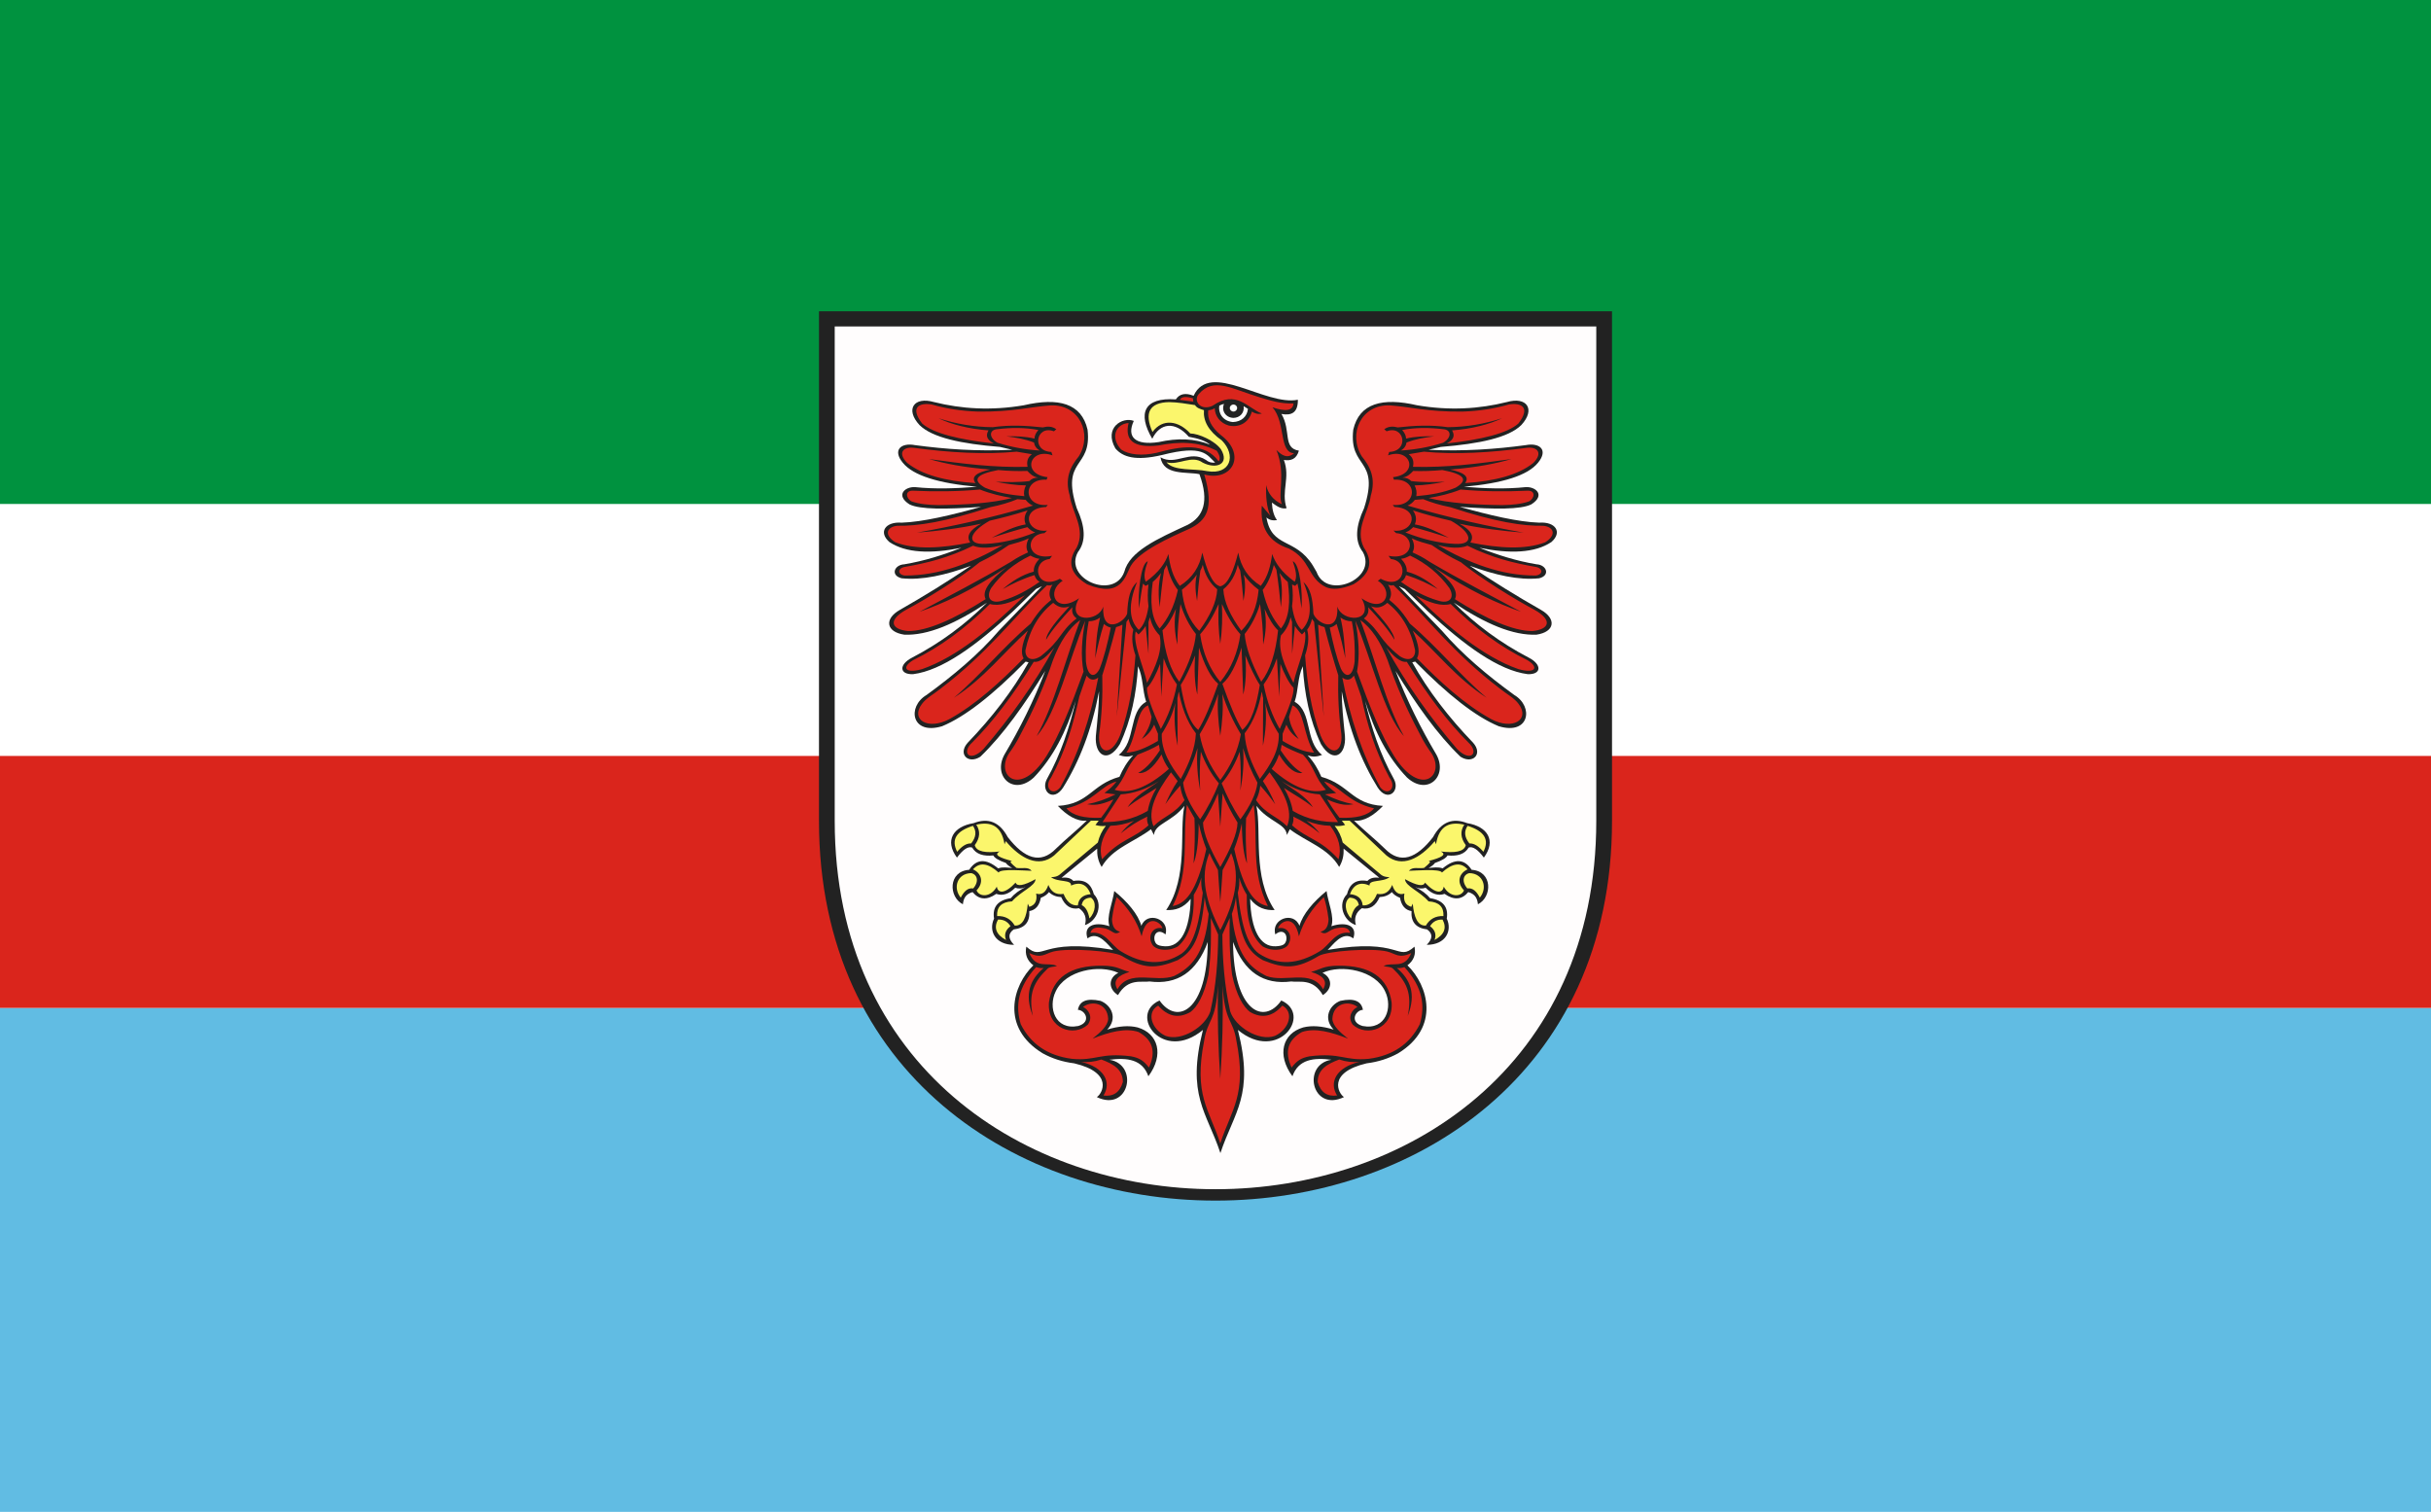 <?xml version="1.0" encoding="UTF-8" standalone="no"?>
<!-- Created with Inkscape (http://www.inkscape.org/) -->
<svg
   xmlns:svg="http://www.w3.org/2000/svg"
   xmlns="http://www.w3.org/2000/svg"
   version="1.0"
   width="1640"
   height="1020"
   id="svg2">
  <defs
     id="defs4">
    <marker
       markerUnits="strokeWidth"
       refX="0"
       refY="5"
       markerWidth="4"
       markerHeight="3"
       orient="auto"
       viewBox="0 0 10 10"
       id="ArrowEnd">
      <path
         d="M 0,0 L 10,5 L 0,10 L 0,0 z"
         id="path7" />
    </marker>
    <marker
       markerUnits="strokeWidth"
       refX="10"
       refY="5"
       markerWidth="4"
       markerHeight="3"
       orient="auto"
       viewBox="0 0 10 10"
       id="ArrowStart">
      <path
         d="M 10,0 L 0,5 L 10,10 L 10,0 z"
         id="path10" />
    </marker>
  </defs>
  <g
     transform="translate(326.836,500.476)"
     id="g2434">
    <rect
       width="1640"
       height="1020"
       x="-326.836"
       y="-500.476"
       id="rect2432"
       style="fill:#ffffff;fill-opacity:1" />
    <rect
       width="1640"
       height="340"
       x="-326.836"
       y="-500.476"
       id="rect2398"
       style="fill:#00923f;fill-opacity:1" />
    <rect
       width="1640"
       height="340"
       x="-326.836"
       y="179.524"
       id="rect2428"
       style="fill:#61bce3;fill-opacity:1" />
    <rect
       width="1640"
       height="170"
       x="-326.836"
       y="9.524"
       id="rect2430"
       style="fill:#da251c;fill-opacity:1" />
  </g>
  <g
     transform="translate(329.693,485.811)"
     id="g2444">
    <path
       d="M 757.807,-275.811 L 757.807,68.029 C 757.807,409.576 222.807,409.576 222.807,68.029 L 222.807,-275.811 L 757.807,-275.811"
       id="path14"
       style="fill:#222222;fill-rule:evenodd;stroke:none" />
    <path
       d="M 493.528,-90.245 C 488.128,-91.448 484.531,-101.046 481.4,-112.989 C 479.645,-103.514 474.795,-95.906 466.21,-90.555 C 461.371,-96.741 459.532,-104.223 458.534,-112.062 C 456.46,-106.007 452.251,-99.816 443.346,-93.34 C 441.491,-96.457 442.638,-101.511 444.625,-107.113 C 439.828,-105.816 437.857,-85.263 438.711,-75.389 C 439.546,-80.459 440.134,-86.599 441.428,-92.1 C 441.958,-91.587 442.491,-91.073 443.024,-90.555 C 443.717,-90.864 444.408,-91.173 445.1,-91.482 C 444.505,-86.585 444.424,-81.684 445.1,-76.782 C 443.983,-68.995 441.799,-63.684 438.545,-60.846 C 431.978,-67.431 431.205,-77.941 437.428,-93.187 C 432.686,-88.805 431.194,-82.41 430.715,-71.833 C 428.748,-65.595 413.501,-57.186 414.567,-76.63 C 411.692,-65.953 388.826,-65.335 398.26,-82.197 C 382.058,-71.007 375.983,-87.147 387.23,-93.959 C 386.592,-94.42 385.951,-94.886 385.313,-95.351 C 369.204,-86.681 365.393,-107.324 378.441,-108.658 C 378.97,-109.381 379.504,-110.103 380.037,-110.821 C 362.344,-107.318 361.276,-125.112 374.92,-126.139 C 375.503,-126.706 376.091,-127.271 376.679,-127.837 C 362.185,-126.192 358.772,-143.107 376.041,-143.773 C 376.412,-144.235 376.787,-144.701 377.158,-145.166 C 360.372,-143.568 359.785,-163.165 376.362,-162.185 C 376.574,-162.752 376.787,-163.318 376.999,-163.888 C 359.244,-165.839 364.925,-184.125 380.359,-178.588 C 380.091,-179.358 379.828,-180.133 379.558,-180.907 C 365.757,-181.425 369.378,-199.372 381.316,-194.832 C 381.846,-195.294 382.38,-195.759 382.913,-196.222 C 380.118,-198.258 377.026,-198.31 373.8,-197.458 C 362.73,-198.683 351.564,-199.275 340.058,-197.611 C 327.416,-197.707 315.233,-199.834 303.441,-203.644 C 312.102,-199.416 324.254,-196.374 337.183,-195.443 C 335.896,-193.231 334.663,-189.831 340.7,-186.624 C 317.332,-189.208 300.002,-193.372 292.411,-200.083 C 283.83,-211.256 290.706,-214.243 298.804,-212.924 C 308.609,-210.091 319.056,-208.493 330.145,-208.131 C 353.918,-207.874 364.899,-211.326 379.075,-212.306 C 398.558,-213.107 407.463,-193.096 398.102,-177.954 C 392.262,-170.93 388.479,-162.912 392.027,-151.338 C 393.568,-139.684 402.952,-128.955 396.66,-116.367 C 390.055,-106.673 392.401,-98.42 403.694,-91.608 C 426.907,-82.019 429.37,-97.169 433.119,-103.987 C 439.013,-114.073 459.621,-123.231 472.873,-129.137 C 483.726,-134.47 489.752,-142.023 482.733,-165.709 C 501.424,-160.607 511.694,-179.027 493.825,-192.344 C 487.46,-197.644 484.654,-203.208 485.404,-209.04 C 486.772,-209.081 488.415,-209.546 489.783,-210.429 C 489.987,-204.973 493.478,-200.407 499.163,-198.75 C 505.236,-197.275 512.598,-199.811 514.843,-208.131 C 517.031,-206.678 519.358,-206.191 521.549,-206.85 C 512.103,-210.358 504.296,-223.214 488.276,-212.016 C 480.044,-208.351 475.119,-215.509 479.034,-219.967 C 489.211,-231.657 501.189,-223.427 520.254,-217.714 C 526.875,-215.729 534.358,-213.252 542.915,-213.61 C 542.571,-208.776 537.847,-207.911 528.741,-211.025 C 537.914,-200.493 532.916,-180.616 543.325,-180.018 C 538.664,-176.092 534.968,-178.684 531.413,-182.204 C 537.983,-166.036 532.027,-152.257 535.107,-145.632 C 529.356,-148.347 525.797,-152.651 524.429,-158.551 C 524.274,-151.017 524.715,-143.826 527.3,-137.881 C 525.383,-140.131 523.466,-142.384 521.549,-144.641 C 520.266,-129.852 526.125,-120.222 539.769,-115.748 C 554.85,-108.222 552.187,-95.739 564.906,-89.664 C 569.119,-87.906 574.847,-88.093 583.369,-91.612 C 594.666,-98.42 597.012,-106.673 590.404,-116.371 C 584.115,-128.955 593.492,-139.684 595.037,-151.341 C 598.585,-162.912 594.806,-170.93 588.962,-177.957 C 579.605,-193.096 588.506,-213.111 607.989,-212.31 C 622.166,-211.33 633.146,-207.878 656.919,-208.135 C 668.004,-208.497 678.451,-210.093 688.26,-212.928 C 696.361,-214.243 703.237,-211.259 694.657,-200.087 C 687.066,-193.376 669.735,-189.212 646.368,-186.628 C 652.405,-189.831 651.173,-193.235 649.885,-195.446 C 662.805,-196.374 674.962,-199.42 683.626,-203.648 C 671.834,-199.842 659.652,-197.715 647.01,-197.614 C 635.508,-199.279 624.341,-198.687 613.269,-197.461 C 610.045,-198.31 606.953,-198.262 604.155,-196.225 C 604.684,-195.763 605.218,-195.298 605.751,-194.836 C 617.69,-199.372 621.312,-181.429 607.506,-180.911 C 607.243,-180.14 606.977,-179.366 606.71,-178.59 C 622.143,-184.125 627.824,-165.846 610.069,-163.891 C 610.278,-163.326 610.493,-162.759 610.706,-162.189 C 627.279,-163.169 626.691,-143.572 609.906,-145.17 C 610.278,-144.708 610.652,-144.243 611.023,-143.777 C 628.288,-143.111 624.875,-126.192 610.385,-127.841 C 610.969,-127.275 611.557,-126.709 612.144,-126.143 C 625.787,-125.115 624.72,-107.318 607.026,-110.825 C 607.557,-110.106 608.09,-109.384 608.623,-108.662 C 621.667,-107.332 617.861,-86.685 601.751,-95.355 C 601.113,-94.893 600.471,-94.428 599.834,-93.962 C 611.077,-87.154 605.002,-71.01 588.803,-82.201 C 598.234,-65.338 575.372,-65.956 572.493,-76.633 C 573.556,-57.19 558.317,-65.599 556.346,-71.837 C 555.866,-82.41 554.375,-88.805 549.632,-93.191 C 555.851,-77.944 555.077,-67.435 548.515,-60.85 C 545.265,-63.688 543.081,-68.999 541.96,-76.786 C 542.636,-81.687 542.555,-86.585 541.96,-91.485 C 542.648,-91.18 543.344,-90.871 544.035,-90.559 C 544.565,-91.073 545.099,-91.587 545.632,-92.104 C 546.922,-86.603 547.51,-80.466 548.349,-75.393 C 549.199,-85.263 547.232,-105.816 542.435,-107.116 C 544.422,-101.519 545.57,-96.465 543.715,-93.344 C 534.81,-99.816 530.601,-106.007 528.526,-112.065 C 527.528,-104.226 525.692,-96.748 520.85,-90.559 C 512.269,-95.906 507.419,-103.514 505.66,-112.993 C 502.533,-101.049 498.935,-91.452 493.532,-90.249 L 493.528,-90.245 z M 475.386,-214.842 C 475.166,-215.569 475.05,-216.294 475.174,-217.028 C 470.45,-218.552 467.188,-218.22 466.296,-216.038 L 475.389,-214.846 L 475.386,-214.842 z M 431.669,-200.426 C 422.985,-199.811 419.093,-190.579 426.714,-182.479 C 432.04,-178.922 440.783,-178.152 450.538,-180.315 C 467.231,-184.826 483.012,-187.473 492.434,-174.591 C 493.71,-176.136 493.284,-178.509 491.155,-181.708 C 478.536,-188.147 465.29,-187.917 451.817,-185.264 C 434.452,-183.306 428.991,-189.183 431.669,-200.426 z M 370.823,-195.704 C 361.845,-197.461 352.063,-197.372 343.081,-196.244 C 337.38,-195.882 337.434,-190.367 343.239,-187.116 C 352.778,-184.088 362.32,-182.412 371.863,-181.857 C 369.467,-182.989 368.133,-185.261 367.867,-187.272 C 361.633,-189.7 355.398,-190.676 349.16,-191.447 C 355.394,-191.551 361.953,-191.451 368.188,-189.902 C 368.21,-191.834 369.096,-193.77 370.823,-195.704 z M 616.237,-195.704 C 625.215,-197.461 634.997,-197.372 643.98,-196.244 C 649.681,-195.882 649.63,-190.367 643.821,-187.116 C 634.282,-184.088 624.74,-182.412 615.197,-181.857 C 617.593,-182.989 618.927,-185.261 619.193,-187.272 C 625.428,-189.7 631.662,-190.676 637.9,-191.447 C 631.666,-191.551 625.107,-191.451 618.873,-189.902 C 618.85,-191.834 617.968,-193.77 616.237,-195.704 z M 366.425,-179.381 C 363.31,-177.012 362.831,-174.073 363.549,-170.871 C 341.102,-170.234 319.048,-173.034 297.029,-176.129 C 307.662,-173.038 320.563,-170.457 338.442,-169.013 C 329.29,-167.132 325.159,-164.246 328.371,-159.884 C 307.859,-161.225 292.175,-165.557 282.315,-173.5 C 275.625,-180.233 279.676,-184.46 286.47,-183.712 C 311.257,-180.401 334.817,-179.023 356.191,-181.083 C 359.599,-180.516 363.012,-179.95 366.421,-179.381 L 366.425,-179.381 z M 620.631,-179.381 C 623.747,-177.012 624.226,-174.073 623.507,-170.871 C 645.954,-170.234 668.008,-173.034 690.027,-176.129 C 679.394,-173.038 666.493,-170.457 648.614,-169.013 C 657.766,-167.132 661.897,-164.246 658.685,-159.884 C 679.197,-161.225 694.881,-165.557 704.736,-173.5 C 711.427,-180.233 707.376,-184.46 700.582,-183.712 C 675.796,-180.401 652.231,-179.023 630.862,-181.083 C 627.453,-180.516 624.04,-179.95 620.631,-179.381 z M 370.584,-163.597 C 367.283,-164.164 365.366,-165.966 363.391,-168.081 C 356.836,-167.85 350.281,-168.103 343.722,-168.699 C 328.799,-165.966 325.816,-161.996 334.771,-156.785 C 342.659,-153.489 351.722,-151.889 361.315,-151.061 C 360.836,-153.486 361.211,-155.91 362.432,-158.331 C 355.611,-158.379 348.789,-159.516 341.968,-160.804 C 349.589,-160.551 357.211,-160.276 364.832,-161.266 C 366.27,-162.968 368.299,-163.537 370.588,-163.586 L 370.584,-163.597 z M 616.472,-163.597 C 619.777,-164.164 621.695,-165.966 623.665,-168.081 C 630.22,-167.85 636.775,-168.103 643.334,-168.699 C 658.257,-165.966 661.24,-161.996 652.286,-156.785 C 644.397,-153.489 635.334,-151.889 625.744,-151.061 C 626.22,-153.486 625.849,-155.91 624.627,-158.331 C 631.449,-158.379 638.268,-159.516 645.093,-160.804 C 637.471,-160.551 629.849,-160.276 622.228,-161.266 C 620.79,-162.968 618.761,-163.537 616.472,-163.586 L 616.472,-163.597 z M 352.99,-149.826 C 339.003,-146.265 321.68,-145.286 303.422,-145.028 C 296.654,-145.129 290.416,-145.751 285.353,-147.501 C 281.465,-149.512 280.669,-154.722 285.832,-154.775 C 301.644,-154.034 316.875,-154.227 331.404,-155.546 C 338.601,-152.682 345.798,-151.032 352.99,-149.822 L 352.99,-149.826 z M 634.066,-149.826 C 648.053,-146.265 665.376,-145.286 683.638,-145.028 C 690.406,-145.129 696.644,-145.751 701.707,-147.501 C 705.595,-149.512 706.391,-154.722 701.227,-154.775 C 685.416,-154.034 670.184,-154.227 655.656,-155.546 C 648.459,-152.682 641.263,-151.032 634.069,-149.822 L 634.066,-149.826 z M 362.266,-148.585 C 363.704,-146.678 365.358,-145.393 367.221,-144.719 C 337.353,-135.971 312.335,-130.668 288.866,-126.46 C 303.124,-127.566 317.514,-129.324 332.201,-132.493 C 324.42,-128.266 321.97,-124.035 324.846,-119.804 C 305.154,-115.816 287.614,-114.873 274.319,-119.957 C 266.272,-125.063 268.672,-130.478 275.757,-131.096 C 289.265,-130.843 307.712,-133.569 338.28,-143.629 C 345.315,-144.995 351.34,-146.853 356.67,-149.043 C 358.533,-148.89 360.4,-148.734 362.266,-148.581 L 362.266,-148.585 z M 624.79,-148.585 C 623.352,-146.678 621.699,-145.393 619.835,-144.719 C 649.703,-135.971 674.721,-130.668 698.189,-126.46 C 683.932,-127.566 669.542,-129.324 654.855,-132.493 C 662.636,-128.266 665.086,-124.035 662.211,-119.804 C 681.902,-115.816 699.446,-114.873 712.741,-119.957 C 720.788,-125.063 718.388,-130.478 711.303,-131.096 C 697.796,-130.843 679.348,-133.569 648.78,-143.629 C 641.745,-144.995 635.72,-146.853 630.391,-149.043 C 628.528,-148.89 626.661,-148.734 624.793,-148.581 L 624.79,-148.585 z M 363.545,-141.468 C 355.019,-138.686 346.489,-136.467 337.963,-134.507 C 323.625,-126.511 321.974,-118.207 335.088,-118.881 C 346.06,-119.302 357.273,-122.072 368.666,-126.616 C 366.908,-127.182 365.149,-128.37 363.391,-130.172 C 355.398,-128.064 347.402,-125.588 339.405,-123.055 C 346.876,-126.903 354.37,-130.68 362.27,-132.028 C 360.779,-135.636 361.633,-138.682 363.549,-141.464 L 363.545,-141.468 z M 623.511,-141.468 C 632.037,-138.686 640.567,-136.467 649.093,-134.507 C 663.432,-126.511 665.082,-118.207 651.968,-118.881 C 640.999,-119.302 629.783,-122.072 618.39,-126.616 C 620.148,-127.182 621.906,-128.37 623.665,-130.172 C 631.658,-128.064 639.655,-125.588 647.651,-123.055 C 640.18,-126.903 632.686,-130.68 624.787,-132.028 C 626.278,-135.636 625.424,-138.682 623.507,-141.464 L 623.511,-141.468 z M 346.915,-118.099 C 338.802,-116.013 331.899,-115.603 326.77,-117.637 C 309.965,-109.365 295.282,-105.887 281.036,-103.403 C 275.76,-102.633 275.498,-98.193 280.719,-97.522 C 303.747,-97.422 325.603,-105.827 346.919,-118.102 L 346.915,-118.099 z M 640.141,-118.099 C 648.254,-116.013 655.157,-115.603 660.286,-117.637 C 677.091,-109.365 691.774,-105.887 706.02,-103.403 C 711.295,-102.633 711.559,-98.193 706.337,-97.522 C 683.309,-97.422 661.457,-105.827 640.138,-118.102 L 640.141,-118.099 z M 364.346,-122.586 C 360.082,-120.568 355.178,-119.283 350.915,-118.102 C 343.421,-113.007 339.15,-110.379 331.265,-106.539 C 318.19,-95.717 293.763,-80.871 281.678,-74.466 C 269.113,-67.469 271.432,-61.148 282.957,-60.076 C 295.854,-60.012 313.819,-68.031 335.246,-81.583 C 332.425,-87.125 338.338,-94.51 349.156,-102.938 C 324.965,-87.017 306.723,-78.675 290.629,-73.074 C 310.989,-83.956 331.192,-94.375 352.353,-106.807 C 356.971,-110.032 360.531,-111.577 363.863,-113.149 C 362.32,-115.83 362.483,-119.079 364.342,-122.586 L 364.346,-122.586 z M 622.711,-122.586 C 626.974,-120.568 631.879,-119.283 636.141,-118.102 C 643.635,-113.007 647.907,-110.379 655.791,-106.539 C 668.866,-95.717 693.289,-80.871 705.379,-74.466 C 717.943,-67.469 715.624,-61.148 704.099,-60.076 C 691.202,-60.012 673.237,-68.031 651.81,-81.583 C 654.632,-87.125 648.718,-94.51 637.9,-102.938 C 662.091,-87.017 680.333,-78.675 696.423,-73.074 C 676.063,-83.956 655.865,-94.375 634.7,-106.807 C 630.081,-110.032 626.522,-111.577 623.19,-113.149 C 624.732,-115.83 624.57,-119.079 622.711,-122.586 z M 365.467,-110.981 C 367.33,-109.954 369.246,-109.023 371.542,-108.818 C 369.146,-106.296 367.545,-103.511 367.705,-100.156 C 359.457,-97.954 352.874,-93.493 346.76,-88.395 C 353.032,-91.876 359.777,-95.176 368.184,-97.831 C 368.93,-95.512 370.1,-94.018 371.701,-93.347 C 363.588,-87.572 355.301,-83.136 346.757,-80.66 C 339.107,-78.06 335.056,-82.283 338.922,-89.012 C 345.639,-98.398 354.486,-105.723 365.467,-110.985 L 365.467,-110.981 z M 621.59,-110.981 C 619.727,-109.954 617.81,-109.023 615.515,-108.818 C 617.91,-106.296 619.511,-103.511 619.352,-100.156 C 627.599,-97.954 634.182,-93.493 640.296,-88.395 C 634.02,-91.876 627.279,-95.176 618.869,-97.831 C 618.123,-95.512 616.952,-94.018 615.351,-93.347 C 623.465,-87.572 631.751,-83.136 640.296,-80.66 C 647.945,-78.06 651.996,-82.283 648.13,-89.012 C 641.413,-98.398 632.566,-105.723 621.586,-110.985 L 621.59,-110.981 z M 338.122,-78.331 C 344.194,-76.567 352.294,-78.961 361.787,-84.212 C 339.166,-62.172 316.293,-42.792 292.387,-34.387 C 280.557,-31.087 278.532,-35.727 286.312,-40.42 C 304.211,-49.198 321.502,-61.711 338.122,-78.328 L 338.122,-78.331 z M 648.939,-78.331 C 642.866,-76.567 634.766,-78.961 625.273,-84.212 C 647.895,-62.172 670.767,-42.792 694.672,-34.387 C 706.503,-31.087 708.528,-35.727 700.748,-40.42 C 682.849,-49.198 665.558,-61.711 648.939,-78.328 L 648.939,-78.331 z M 304.86,-21.229 C 336.626,-45.417 352.724,-67.755 376.659,-91.016 C 377.881,-90.603 379.11,-90.912 380.335,-91.325 C 377.668,-86.994 377.934,-83.799 379.535,-81.113 C 375.898,-78.06 371.913,-75.051 365.66,-65.13 C 346.3,-48.59 331.895,-30.345 313.815,-15.043 C 334.28,-28.297 347.073,-45.269 363.704,-60.381 C 359.151,-50.196 358.989,-44.833 360.828,-41.659 C 345.388,-25.891 328.784,-10.599 310.781,-0.653 C 296.176,7.083 284.344,-0.395 292.233,-10.865 C 295.162,-14.938 300.655,-17.777 304.864,-21.229 L 304.86,-21.229 z M 682.2,-21.229 C 650.435,-45.417 634.337,-67.755 610.401,-91.016 C 609.179,-90.603 607.95,-90.912 606.725,-91.325 C 609.392,-86.994 609.122,-83.799 607.521,-81.113 C 611.158,-78.06 615.144,-75.051 621.397,-65.13 C 640.756,-48.59 655.161,-30.345 673.241,-15.043 C 652.773,-28.297 639.983,-45.269 623.352,-60.381 C 627.905,-50.196 628.067,-44.833 626.228,-41.659 C 641.672,-25.891 658.272,-10.599 676.279,-0.653 C 690.884,7.083 702.715,-0.395 694.827,-10.865 C 691.898,-14.938 686.405,-17.777 682.196,-21.229 L 682.2,-21.229 z M 380.818,-79.107 C 371.171,-71.576 364.933,-60.951 362.108,-47.231 C 361.726,-41.973 365.903,-38.982 372.342,-43.056 C 387.091,-54.739 385.039,-59.689 396.646,-68.586 C 393.765,-70.649 393.232,-73.278 393.769,-76.168 C 386.464,-68.344 379.909,-60.787 376.022,-54.195 C 376.215,-59.138 383.524,-67.707 391.853,-76.786 C 388.358,-75.397 384.733,-75.553 380.822,-79.107 L 380.818,-79.107 z M 606.239,-79.107 C 615.886,-71.576 622.123,-60.951 624.945,-47.231 C 625.331,-41.973 621.149,-38.982 614.71,-43.056 C 599.962,-54.739 602.014,-59.689 590.408,-68.586 C 593.287,-70.649 593.82,-73.278 593.283,-76.168 C 600.588,-68.344 607.143,-60.787 611.03,-54.195 C 610.838,-59.138 603.529,-67.707 595.2,-76.786 C 598.694,-75.397 602.32,-75.553 606.231,-79.107 L 606.239,-79.107 z M 381.618,-49.086 C 367.948,-24.044 351.746,-1.454 333.805,19.466 C 324.467,29.029 318.522,21.965 326.291,14.982 C 339.884,1.418 353.689,-16.689 367.705,-39.332 C 372.091,-38.662 376.807,-43.145 381.614,-49.078 L 381.618,-49.086 z M 605.442,-49.086 C 619.112,-24.044 635.314,-1.454 653.251,19.466 C 662.59,29.029 668.533,21.965 660.765,14.982 C 647.172,1.418 633.367,-16.689 619.352,-39.332 C 614.965,-38.662 610.25,-43.145 605.442,-49.078 L 605.442,-49.086 z M 358.749,9.719 C 367.971,-7.613 375.272,-24.324 380.655,-40.416 C 385.507,-53.156 391.636,-62.184 399.045,-67.494 C 389.24,-41.395 381.351,-9.724 369.625,10.803 C 382.948,-3.687 391.478,-41.086 402.404,-67.033 C 400.166,-55.045 399.258,-43.44 401.287,-32.681 C 392.274,-7.997 384.884,10.457 376.184,24.415 C 358.223,52.526 341.647,37.465 350.919,22.561 C 353.527,19.003 356.144,14.926 358.753,9.719 L 358.749,9.719 z M 628.307,9.719 C 619.085,-7.613 611.784,-24.324 606.401,-40.416 C 601.55,-53.156 595.42,-62.184 588.011,-67.494 C 597.817,-41.395 605.704,-9.724 617.431,10.803 C 604.108,-3.687 595.579,-41.086 584.652,-67.033 C 586.89,-55.045 587.799,-43.44 585.773,-32.681 C 594.786,-7.997 602.176,10.457 610.876,24.415 C 628.836,52.526 645.413,37.465 636.141,22.561 C 633.529,19.003 630.916,14.926 628.307,9.719 z M 404.804,-66.724 C 407.838,-66.623 410.292,-67.651 412.476,-69.2 C 410.226,-60.023 409.647,-50.839 409.121,-41.656 C 410.818,-49.391 412.465,-57.13 415.034,-64.865 C 416.364,-63.628 417.91,-62.805 419.669,-62.393 C 417.55,-51.853 415.123,-42.348 412.155,-34.696 C 409.172,-28.405 404.054,-28.405 402.883,-39.645 C 402.536,-48.561 403.022,-57.394 404.8,-66.724 L 404.804,-66.724 z M 582.252,-66.724 C 579.218,-66.623 576.767,-67.651 574.58,-69.2 C 576.83,-60.023 577.41,-50.839 577.935,-41.656 C 576.238,-49.391 574.592,-57.13 572.022,-64.865 C 570.692,-63.628 569.146,-62.805 567.388,-62.393 C 569.506,-51.853 571.933,-42.348 574.901,-34.696 C 577.885,-28.405 583.002,-28.405 584.177,-39.645 C 584.525,-48.561 584.038,-57.394 582.26,-66.724 L 582.252,-66.724 z M 446.063,-69.356 C 447.032,-65.282 448.656,-61.211 452.618,-57.134 C 454.875,-47.238 450.016,-36.249 444.145,-25.102 C 441.59,-36.654 434.394,-51.923 436.47,-59.763 C 437.107,-59.097 437.749,-58.426 438.387,-57.752 C 440.412,-59.658 442.008,-61.569 443.183,-63.476 C 443.821,-57.186 444.463,-50.892 445.1,-44.598 C 445.1,-51.767 445.1,-58.937 445.1,-66.105 C 445.417,-67.189 445.738,-68.269 446.059,-69.352 L 446.063,-69.356 z M 540.998,-69.356 C 540.028,-65.282 538.404,-61.211 534.443,-57.134 C 532.186,-47.238 537.044,-36.249 542.915,-25.102 C 545.47,-36.654 552.666,-51.923 550.59,-59.763 C 549.953,-59.097 549.311,-58.426 548.674,-57.752 C 546.652,-59.658 545.052,-61.569 543.877,-63.476 C 543.24,-57.186 542.597,-50.892 541.96,-44.598 C 541.96,-51.767 541.96,-58.937 541.96,-66.105 C 541.643,-67.189 541.322,-68.269 541.002,-69.352 L 540.998,-69.356 z M 463.652,-75.08 C 460.618,-68.172 457.58,-63.323 454.538,-60.537 C 456.189,-45.068 459.976,-33.511 465.89,-25.877 C 473.017,-39.235 476.348,-49.655 477.082,-58.061 C 472.553,-63.785 469.09,-70.544 466.689,-78.331 C 465.438,-69.204 464.584,-60.076 464.611,-50.944 C 462.612,-58.988 462.241,-67.037 463.652,-75.08 z M 523.408,-75.08 C 526.442,-68.172 529.48,-63.323 532.522,-60.537 C 530.872,-45.068 527.084,-33.511 521.17,-25.877 C 514.044,-39.235 510.712,-49.655 509.977,-58.061 C 514.508,-63.785 517.971,-70.544 520.37,-78.331 C 521.623,-69.204 522.476,-60.076 522.446,-50.944 C 524.444,-58.988 524.815,-67.037 523.405,-75.08 L 523.408,-75.08 z M 455.335,-41.656 C 457.889,-34.539 460.873,-28.662 464.29,-24.015 C 461.994,-12.25 458.272,-2.462 453.417,6.003 C 447.129,-7.922 443.612,-17.828 444.145,-21.85 C 447.079,-24.562 450.647,-31.742 452.938,-37.943 C 453.201,-31.035 453.468,-22.73 453.735,-15.817 C 454.264,-24.431 454.797,-33.045 455.331,-41.659 L 455.335,-41.656 z M 531.722,-41.656 C 529.167,-34.539 526.183,-28.662 522.766,-24.015 C 525.063,-12.25 528.784,-2.462 533.639,6.003 C 539.927,-7.922 543.444,-17.828 542.911,-21.85 C 539.977,-24.562 536.41,-31.742 534.118,-37.943 C 533.855,-31.035 533.589,-22.73 533.322,-15.817 C 532.792,-24.431 532.259,-33.045 531.726,-41.659 L 531.722,-41.656 z M 476.603,-43.667 C 475.884,-34.204 476.206,-24.197 478.041,-17.206 C 478.412,-27.78 478.783,-38.353 479.158,-48.926 C 482.672,-37.488 486.885,-28.901 492.11,-24.48 C 487.232,-10.633 482.702,0.197 478.679,6.625 C 472.549,1.694 469.144,-9.691 466.849,-23.702 C 469.859,-28.215 473.485,-35.95 476.599,-43.663 L 476.603,-43.667 z M 510.453,-43.667 C 511.172,-34.204 510.851,-24.197 509.015,-17.206 C 508.644,-27.78 508.269,-38.353 507.898,-48.926 C 504.381,-37.488 500.172,-28.901 494.947,-24.48 C 499.824,-10.633 504.358,0.197 508.377,6.625 C 514.508,1.694 517.912,-9.691 520.208,-23.702 C 517.197,-28.215 513.572,-35.95 510.457,-43.663 L 510.453,-43.667 z M 493.528,-25.716 C 500.91,-34.792 505.386,-45.521 507.094,-57.901 C 502.221,-63.316 498.221,-70.433 494.622,-78.324 C 495.047,-69.557 494.835,-60.582 493.532,-51.402 C 492.226,-60.582 492.013,-69.557 492.438,-78.324 C 488.844,-70.433 484.843,-63.316 479.966,-57.901 C 481.67,-45.521 486.147,-34.792 493.532,-25.716 L 493.528,-25.716 z M 425.911,10.338 C 432.334,-7.184 434.997,-25.318 436.304,-43.667 C 434.332,-49.444 433.424,-55.219 434.865,-60.996 C 433.08,-63.42 432.176,-65.845 431.669,-68.266 C 431.194,-67.598 430.711,-66.928 430.232,-66.254 C 428.048,-44.952 425.864,-23.65 423.677,-2.347 C 424.956,-23.031 426.235,-43.712 427.515,-64.396 C 426.081,-63.625 424.639,-63.059 423.201,-62.698 C 420.326,-51.454 417.234,-40.625 413.925,-30.204 C 414.265,-16.8 413.643,-3.587 411.85,9.41 C 410.624,22.564 419.792,25.346 425.922,10.338 L 425.911,10.338 z M 561.145,10.338 C 554.722,-7.184 552.059,-25.318 550.752,-43.667 C 552.724,-49.444 553.633,-55.219 552.191,-60.996 C 553.976,-63.42 554.88,-65.845 555.387,-68.266 C 555.862,-67.598 556.346,-66.928 556.825,-66.254 C 559.008,-44.952 561.196,-23.65 563.379,-2.347 C 562.1,-23.031 560.821,-43.712 559.541,-64.396 C 560.975,-63.625 562.417,-63.059 563.855,-62.698 C 566.731,-51.454 569.823,-40.625 573.127,-30.204 C 572.787,-16.8 573.409,-3.587 575.206,9.41 C 576.432,22.564 567.264,25.346 561.134,10.338 L 561.145,10.338 z M 403.363,-30.052 C 405.546,-26.908 408.159,-26.443 411.197,-28.659 C 405.975,-1.405 397.662,23.413 385.614,45.308 C 380.501,51.803 374.1,45.614 379.38,38.809 C 389.225,20.601 394.539,2.394 398.408,-15.814 C 400.058,-20.559 401.708,-25.303 403.363,-30.048 L 403.363,-30.052 z M 583.693,-30.052 C 581.51,-26.908 578.898,-26.443 575.859,-28.659 C 581.081,-1.405 589.395,23.413 601.442,45.308 C 606.559,51.803 612.956,45.614 607.676,38.809 C 597.831,20.601 592.513,2.394 588.649,-15.814 C 586.998,-20.559 585.344,-25.303 583.693,-30.048 L 583.693,-30.052 z M 457.413,-104.636 C 459.064,-97.571 461.569,-91.951 464.927,-87.773 C 462.265,-75.859 457.843,-67.916 452.618,-61.778 C 446.758,-68.995 446.171,-80.191 447.983,-93.187 C 450.384,-95.199 452.034,-97.21 453.579,-99.22 C 451.505,-91.59 451.717,-83.803 452.622,-76.168 C 453.421,-84.368 454.38,-93.031 455.659,-101.388 C 456.243,-102.472 456.831,-103.552 457.413,-104.636 z M 529.642,-104.636 C 527.992,-97.571 525.487,-91.951 522.129,-87.773 C 524.792,-75.859 529.213,-67.916 534.439,-61.778 C 540.298,-68.995 540.886,-80.191 539.073,-93.187 C 536.673,-95.199 535.022,-97.21 533.48,-99.22 C 535.556,-91.59 535.343,-83.803 534.439,-76.168 C 533.639,-84.368 532.68,-93.031 531.401,-101.388 C 530.817,-102.472 530.23,-103.552 529.646,-104.636 L 529.642,-104.636 z M 481.721,-104.792 C 483.317,-97.876 486.463,-92.268 491.472,-88.238 C 491.047,-79.56 486.567,-70.146 479.32,-60.232 C 472.305,-67.305 468.7,-76.731 467.648,-87.929 C 471.857,-91.124 475.216,-94.532 477.721,-98.141 C 476.255,-92.212 476.789,-86.279 477.879,-80.347 C 478.463,-87.207 479.1,-94.066 480.117,-100.927 C 480.916,-102.215 481.342,-103.504 481.713,-104.792 L 481.721,-104.792 z M 505.336,-104.792 C 503.74,-97.876 500.597,-92.268 495.585,-88.238 C 496.009,-79.56 500.489,-70.146 507.736,-60.232 C 514.751,-67.305 518.356,-76.731 519.408,-87.929 C 515.199,-91.124 511.84,-94.532 509.336,-98.141 C 510.8,-92.212 510.267,-86.279 509.177,-80.347 C 508.594,-87.207 507.957,-94.066 506.939,-100.927 C 506.14,-102.215 505.714,-103.504 505.343,-104.792 L 505.336,-104.792 z M 493.528,40.511 C 500.539,30.969 505.494,20.758 507.411,9.563 C 502.189,0.9 498.031,-8.179 494.939,-17.672 C 495.658,-8.231 494.912,1.205 493.528,10.643 C 492.144,1.205 491.394,-8.231 492.114,-17.672 C 489.026,-8.183 484.867,0.897 479.645,9.563 C 481.562,20.754 486.518,30.966 493.528,40.511 z M 465.569,-19.217 C 467.316,-9.72 470.636,0.685 477.078,8.941 C 476.626,19.205 472.414,29.469 466.849,39.733 C 459.582,30.221 453.634,20.419 454.055,9.25 C 458.291,2.674 461.492,-4.238 463.169,-11.639 C 462.21,-1.997 462.743,7.648 464.765,17.298 C 464.714,6.568 464.661,-4.157 464.607,-14.886 C 465.032,-15.915 465.14,-18.186 465.565,-19.217 L 465.569,-19.217 z M 521.487,-19.217 C 519.741,-9.72 516.42,0.685 509.977,8.941 C 510.43,19.205 514.638,29.469 520.208,39.733 C 527.474,30.221 533.423,20.419 533.001,9.25 C 528.765,2.674 525.564,-4.238 523.887,-11.639 C 524.846,-1.997 524.313,7.648 522.291,17.298 C 522.342,6.568 522.395,-4.157 522.45,-14.886 C 522.024,-15.915 521.92,-18.186 521.491,-19.217 L 521.487,-19.217 z M 444.783,-9.933 C 436.416,-6.428 437.803,10.077 430.232,21.942 C 436.694,21.633 443.009,19.001 451.497,14.051 C 451.497,12.453 451.497,10.856 451.497,9.258 C 450.647,7.195 449.792,5.132 448.938,3.068 C 446.167,8.918 443.399,10.747 440.625,12.814 C 443.551,8.386 446.406,3.903 447.18,-2.194 C 446.383,-4.771 445.583,-7.352 444.783,-9.929 L 444.783,-9.933 z M 542.277,-9.933 C 550.641,-6.428 549.257,10.077 556.825,21.942 C 550.363,21.633 544.047,19.001 535.56,14.051 C 535.56,12.453 535.56,10.856 535.56,9.258 C 536.41,7.195 537.264,5.132 538.118,3.068 C 540.89,8.918 543.66,10.747 546.432,12.814 C 543.506,8.386 540.649,3.903 539.877,-2.194 C 540.673,-4.771 541.473,-7.352 542.273,-9.929 L 542.277,-9.933 z M 452.138,16.684 C 448.064,19.13 443.106,21.298 437.749,23.335 C 429.435,32.154 430.073,38.653 422.239,47.007 C 431.755,50.105 444.226,45.919 458.859,32.929 C 456.486,29.681 454.994,26.429 453.905,23.182 C 447.671,33.394 442.608,36.228 438.074,35.715 C 442.109,33.462 446.615,29.67 452.784,20.396 C 452.571,19.161 452.358,17.924 452.146,16.684 L 452.138,16.684 z M 534.921,16.684 C 538.996,19.13 543.954,21.298 549.311,23.335 C 557.625,32.154 556.987,38.653 564.821,47.007 C 555.31,50.105 542.834,45.919 528.2,32.929 C 530.574,29.681 532.066,26.429 533.155,23.182 C 539.39,33.394 544.453,36.228 548.986,35.715 C 544.951,33.462 540.444,29.67 534.276,20.396 C 534.489,19.161 534.702,17.924 534.915,16.684 L 534.921,16.684 z M 478.203,18.847 C 475.634,27.51 472.305,35.193 468.453,42.209 C 469.213,49.397 473.237,57.713 479.963,66.968 C 485.075,59.307 489.18,51.159 492.593,42.675 C 487.143,36.236 483.333,29 480.441,21.324 C 479.525,30.087 479.602,38.858 479.963,47.628 C 478.254,38.034 477.353,28.441 478.203,18.847 z M 508.857,18.847 C 511.426,27.51 514.755,35.193 518.608,42.209 C 517.847,49.397 513.823,57.713 507.098,66.968 C 501.984,59.307 497.88,51.159 494.468,42.675 C 499.916,36.236 503.728,29 506.619,21.324 C 507.535,30.087 507.458,38.858 507.098,47.628 C 508.802,38.034 509.707,28.441 508.857,18.847 z M 460.294,35.252 C 450.627,48.377 444.041,60.964 448.463,71.616 C 455.926,64.342 462.585,63.724 469.41,53.978 C 467.733,50.73 466.93,47.479 466.535,44.231 C 462.693,48.406 459.455,52.585 456.464,56.764 C 458.735,51.553 461.221,46.343 464.777,41.136 C 463.285,39.178 461.793,37.219 460.301,35.26 L 460.294,35.252 z M 526.763,35.252 C 536.429,48.377 543.015,60.964 538.593,71.616 C 531.134,64.342 524.471,63.724 517.649,53.978 C 519.327,50.73 520.13,47.479 520.525,44.231 C 524.366,48.406 527.606,52.585 530.597,56.764 C 528.324,51.553 525.84,46.343 522.283,41.136 C 523.776,39.178 525.268,37.219 526.759,35.26 L 526.763,35.252 z M 423.515,41.443 C 413.017,44.071 407.954,55.367 389.777,59.546 C 393.932,64.443 401.715,66.35 413.122,65.888 C 416.372,61.661 419.038,57.739 421.435,53.512 C 411.85,57.873 407.684,57.393 403.687,56.76 C 410.084,55.576 416.48,53.356 422.876,50.108 C 420.159,49.799 417.655,49.49 415.363,49.181 C 418.641,46.782 421.52,44.254 423.519,41.445 L 423.515,41.443 z M 563.542,41.443 C 574.04,44.071 579.103,55.367 597.279,59.546 C 593.125,64.443 585.34,66.35 573.935,65.888 C 570.684,61.661 568.018,57.739 565.622,53.512 C 575.21,57.873 579.377,57.393 583.369,56.76 C 576.976,55.576 570.58,53.356 564.184,50.108 C 566.901,49.799 569.405,49.49 571.697,49.181 C 568.42,46.782 565.54,44.254 563.542,41.445 L 563.542,41.443 z M 452.297,41.133 C 443.662,46.6 435.032,49.59 426.394,50.105 C 422.293,56.343 418.184,62.584 414.08,68.826 C 424.082,68.908 434.197,67.351 444.621,61.247 C 445.459,56.09 447.566,50.932 450.534,45.774 C 443.303,50.615 437.413,53.516 431.028,58.77 C 435.77,51.241 444.83,46.649 452.293,41.129 L 452.297,41.133 z M 534.759,41.133 C 543.394,46.6 552.025,49.59 560.663,50.105 C 564.764,56.343 568.868,62.584 572.972,68.826 C 562.97,68.908 552.855,67.351 542.431,61.247 C 541.593,56.09 539.487,50.932 536.518,45.774 C 543.749,50.615 549.639,53.516 556.025,58.77 C 551.283,51.241 542.222,46.649 534.759,41.129 L 534.759,41.133 z M 444.301,65.117 C 443.929,67.075 444.196,69.035 445.096,70.998 C 434.491,80.487 426.282,80.073 413.755,93.897 C 411.633,86.773 413.373,79.258 419.348,71.307 C 424.678,71.202 430.007,70.07 435.337,67.902 C 431.283,70.737 428.728,73.575 426.386,76.412 C 432.353,71.553 438.324,67.917 444.293,65.117 L 444.301,65.117 z M 542.756,65.117 C 543.127,67.075 542.861,69.035 541.96,70.998 C 552.565,80.487 560.774,80.073 573.301,93.897 C 575.423,86.773 573.683,79.258 567.708,71.307 C 562.378,71.202 557.049,70.07 551.719,67.902 C 555.774,70.737 558.328,73.575 560.67,76.412 C 554.703,71.553 548.731,67.917 542.764,65.117 L 542.756,65.117 z M 471.007,57.225 C 467.81,79.969 473.244,101.632 461.414,125.467 C 469.485,123.933 477.33,117.423 484.117,86.937 C 481.96,81.433 480.306,75.683 479.004,69.761 C 478.764,83.924 477.435,92.01 475.486,96.683 C 476.336,86.729 476.549,76.565 476.125,66.2 C 474.42,63.21 472.715,60.22 471.007,57.229 L 471.007,57.225 z M 516.049,57.225 C 519.246,79.969 513.811,101.632 525.642,125.467 C 517.572,123.933 509.727,117.423 502.935,86.937 C 505.092,81.433 506.746,75.683 508.053,69.761 C 508.292,83.924 509.622,92.01 511.57,96.683 C 510.719,86.729 510.507,76.565 510.932,66.2 C 512.637,63.21 514.341,60.22 516.049,57.229 L 516.049,57.225 z M 493.528,99.16 C 500.481,86.907 505.015,76.439 505.173,69.142 C 501.216,62.785 497.779,56.261 495.101,49.494 L 493.528,71.928 L 491.955,49.494 C 489.28,56.261 485.841,62.785 481.883,69.142 C 482.041,76.439 486.571,86.907 493.528,99.16 z M 493.528,141.716 C 502.947,123.494 507.624,105.879 500.856,89.722 C 499.174,93.745 497.215,97.148 495.101,101.171 C 494.626,108.183 494.146,115.818 493.532,122.835 C 492.921,115.822 492.438,108.187 491.962,101.171 C 489.849,97.148 487.889,93.745 486.208,89.722 C 479.44,105.879 484.121,123.494 493.536,141.716 L 493.528,141.716 z M 480.762,106.28 C 479.699,110.146 477.995,114.016 475.649,117.885 C 476.036,135.233 472.228,146.49 464.935,152.699 C 457.715,156.799 448.919,154.889 447.346,150.845 C 444.47,145.533 448.038,138.927 454.538,140.48 C 453.688,136.405 443.561,129.702 440.469,145.895 C 437.367,135.542 431.477,126.901 423.681,119.434 C 422.428,123.118 421.311,127.709 420.484,134.286 C 420.589,139.187 422.401,142.022 425.918,142.796 C 421.655,145.835 420.751,141.147 414.567,140.323 C 409.562,139.344 406.682,140.42 405.936,143.571 C 415.904,141.973 419.634,151.82 426.402,155.95 C 440.976,164.858 454.627,165.916 467.498,157.495 C 476.464,150.978 479.602,134.592 481.729,116.488 C 480.689,113.084 480.531,109.681 480.77,106.276 L 480.762,106.28 z M 506.298,106.28 C 507.361,110.146 509.066,114.016 511.412,117.885 C 511.025,135.233 514.832,146.49 522.125,152.699 C 529.345,156.799 538.141,154.889 539.71,150.845 C 542.587,145.533 539.023,138.927 532.518,140.48 C 533.368,136.405 543.494,129.702 546.586,145.895 C 549.69,135.542 555.58,126.901 563.376,119.434 C 564.628,123.118 565.745,127.709 566.572,134.286 C 566.467,139.187 564.655,142.022 561.138,142.796 C 565.401,145.835 566.305,141.147 572.489,140.323 C 577.495,139.344 580.374,140.42 581.124,143.571 C 571.155,141.973 567.426,151.82 560.659,155.95 C 546.08,164.858 532.433,165.916 519.563,157.495 C 510.595,150.978 507.458,134.592 505.332,116.488 C 506.371,113.084 506.53,109.681 506.29,106.276 L 506.298,106.28 z M 417.918,201.601 C 417.349,190.254 406.021,189.274 400.97,193.557 C 404.537,195.207 407.95,200.312 404.166,205.47 C 394.894,214.029 376.613,208.51 377.942,190.462 C 380.343,173.752 392.336,165.499 413.921,165.704 C 424.206,165.704 426.181,168.485 432.311,169.878 C 424.743,172.169 420.639,175.629 424.156,181.639 C 431.936,167.662 449.95,177.36 462.372,172.668 C 473.202,167.234 483.019,158.951 485.717,130.734 C 484.33,127.02 483.533,123.308 483,119.594 C 480.326,148.081 475.022,156.062 464.773,161.994 C 450.009,168.028 441.641,167.875 427.035,159.056 C 421.013,155.756 391.59,153.586 380.98,156.118 C 375.067,157.611 373.147,161.115 364.674,157.198 C 369.309,168.336 377.146,162.922 383.38,165.863 C 381.042,166.664 379.226,166.24 377.32,167.395 C 367.975,176.351 363.886,184.108 367.074,199.594 C 361.134,184.634 365.451,174.783 374.429,167.253 C 372.729,167.457 371.02,167.253 369.312,166.635 C 356.732,180.403 355.294,193.039 358.92,205.165 C 365.605,218.434 376.969,226.397 393.457,228.531 C 409.713,230.076 412.059,224.2 433.273,226.829 C 439.241,227.961 441.908,229.92 445.425,234.411 C 450.325,223.734 447.983,215.738 438.391,210.428 C 429.575,207.508 418.752,210.397 407.37,214.912 C 412.812,210.633 417.621,206.298 417.921,201.605 L 417.918,201.601 z M 569.142,201.601 C 569.711,190.254 581.039,189.274 586.09,193.557 C 582.523,195.207 579.11,200.312 582.894,205.47 C 592.166,214.029 610.447,208.51 609.118,190.462 C 606.721,173.752 594.729,165.499 573.138,165.704 C 562.854,165.704 560.879,168.485 554.749,169.878 C 562.317,172.169 566.421,175.629 562.905,181.639 C 555.124,167.662 537.105,177.36 524.688,172.668 C 513.857,167.234 504.04,158.951 501.343,130.734 C 502.73,127.02 503.527,123.308 504.06,119.594 C 506.735,148.081 512.037,156.062 522.287,161.994 C 537.052,168.028 545.419,167.875 560.024,159.056 C 566.046,155.756 595.471,153.586 606.079,156.118 C 611.993,157.611 613.914,161.115 622.386,157.198 C 617.748,168.336 609.913,162.922 603.68,165.863 C 606.018,166.664 607.835,166.24 609.74,167.395 C 619.085,176.351 623.175,184.108 619.986,199.594 C 625.926,184.634 621.609,174.783 612.63,167.253 C 614.331,167.457 616.04,167.253 617.748,166.635 C 630.328,180.403 631.766,193.039 628.141,205.165 C 621.454,218.434 610.091,226.397 593.6,228.531 C 577.343,230.076 574.997,224.2 553.783,226.829 C 547.816,227.961 545.148,229.92 541.632,234.411 C 536.731,223.734 539.073,215.738 548.666,210.428 C 557.481,207.508 568.308,210.397 579.686,214.912 C 574.244,210.633 569.436,206.298 569.135,201.605 L 569.142,201.601 z M 399.529,230.538 C 404.108,231.053 408.692,230.538 413.28,228.992 C 421.017,231.872 427.793,235.473 427.827,244.158 C 425.802,251.118 421.431,254.161 414.718,253.286 C 420.31,244.467 415.405,234.251 399.529,230.538 z M 587.531,230.538 C 582.951,231.053 578.368,230.538 573.78,228.992 C 566.043,231.872 559.267,235.473 559.233,244.158 C 561.258,251.118 565.625,254.161 572.343,253.286 C 566.749,244.467 571.65,234.251 587.531,230.538 z M 487.159,133.516 C 488.809,137.228 490.463,140.942 492.114,144.654 C 492.005,161.752 490.788,178.973 486.842,196.492 C 483.483,206.856 467.494,217.016 456.618,213.046 C 446.859,208.447 443.608,196.916 451.663,192.622 C 458.071,199.929 465.294,201.605 473.408,196.954 C 477.937,193.55 482.575,185.967 485.559,171.886 C 487.518,156.01 487.333,145.578 487.155,133.512 L 487.159,133.516 z M 499.902,133.516 C 498.251,137.228 496.597,140.942 494.947,144.654 C 495.054,161.752 496.276,178.973 500.222,196.492 C 503.577,206.856 519.57,217.016 530.442,213.046 C 540.205,208.447 543.451,196.916 535.397,192.622 C 528.989,199.929 521.766,201.605 513.649,196.954 C 509.119,193.55 504.486,185.967 501.498,171.886 C 499.538,156.01 499.723,145.578 499.902,133.512 L 499.902,133.516 z M 493.528,241.99 C 492.086,220.997 491.557,200.003 491.955,179.011 C 490.517,204.231 484.925,201.601 482.683,216.148 C 475.409,253.114 485.999,262.439 493.528,285.627 C 501.053,262.439 511.651,253.114 504.373,216.148 C 502.136,201.605 496.538,204.235 495.101,179.011 C 495.5,200 494.969,220.993 493.528,241.99"
       id="path16"
       style="fill:#da251c;fill-opacity:1;fill-rule:evenodd;stroke:none" />
    <path
       d="M 476.472,-212.522 C 477.771,-210.537 479.572,-210.009 482.517,-209.081 C 481.937,-202.009 485.354,-195.153 494.634,-188.609 C 504.494,-178.539 500.38,-165.288 484.774,-167.936 C 475.602,-169.925 462.318,-167.739 457.251,-173.899 C 465.604,-171.649 474.164,-179.131 481.694,-173.701 C 490.838,-168.982 499.999,-172.658 494.015,-182.642 C 489.795,-188.538 478.927,-193.309 473.268,-193.376 C 465.294,-202.154 454.546,-203.614 447.798,-194.37 C 442.051,-207.29 445.726,-214.313 459.142,-214.511 C 464.982,-214.403 470.026,-213.52 476.464,-212.526 L 476.472,-212.522 z M 406.295,67.847 C 408.035,67.847 409.778,67.847 411.522,67.847 C 410.787,68.818 410.048,69.791 409.314,70.762 C 411.656,71.474 414.002,71.668 416.349,71.344 C 413.736,74.583 411.927,78.346 410.922,82.624 C 402.28,89.883 393.635,97.148 384.988,104.41 C 383.651,105.446 381.772,105.963 379.361,105.963 C 383.848,109.595 393.364,107.39 392.826,111.602 C 399.126,108.88 403.548,110.824 406.091,117.439 C 400.8,117.889 397.921,120.421 397.449,125.025 C 393.163,125.277 389.947,122.689 387.802,117.244 C 382.275,118.154 379.327,115.494 377.553,111.215 C 375.878,116.269 373.131,118.213 369.312,117.047 C 370.181,121.844 368.648,124.824 364.69,125.992 C 364.357,125.281 364.021,124.57 363.685,123.855 C 362.85,132.864 360.504,138.96 354.842,138.636 C 352.233,134.163 348.279,132.022 342.984,132.219 C 342.651,126.059 345.863,122.753 353.032,122.298 C 359.062,115.36 368.713,112.117 368.914,107.319 C 360.941,111.725 356.453,112.504 355.445,109.651 C 348.109,117.561 343.482,116.913 342.779,112.373 C 338.628,119.829 330.987,119.438 329.109,114.902 C 334.385,109.39 332.34,103.23 326.697,100.702 C 331.119,95.711 336.881,96.423 343.985,102.839 C 345.206,100.079 362.405,101.64 366.298,101.673 C 363.685,98.694 359.866,100.378 356.047,99.729 C 352.902,97.074 350.687,95.32 353.032,95.063 C 344.658,92.926 340.305,90.784 344.792,88.646 C 335.648,89.712 329.012,89 327.907,84.367 C 331.455,79.507 331.795,74.9 328.911,70.558 C 338.562,68.386 345.871,70.908 348.008,83.787 C 348.275,83.075 348.541,82.36 348.809,81.648 C 358.877,93.588 370.974,99.867 381.379,91.373 C 389.553,83.529 398.13,75.679 406.303,67.835 L 406.295,67.847 z M 580.764,67.847 C 579.025,67.847 577.282,67.847 575.539,67.847 C 576.273,68.818 577.011,69.791 577.75,70.762 C 575.407,71.474 573.061,71.668 570.715,71.344 C 573.328,74.583 575.137,78.346 576.142,82.624 C 584.784,89.883 593.429,97.148 602.075,104.41 C 603.413,105.446 605.291,105.963 607.703,105.963 C 603.216,109.595 593.701,107.39 594.238,111.602 C 587.937,108.88 583.516,110.824 580.969,117.439 C 586.26,117.889 589.143,120.421 589.611,125.025 C 593.897,125.277 597.113,122.689 599.258,117.244 C 604.785,118.154 607.734,115.494 609.508,111.215 C 611.182,116.269 613.93,118.213 617.748,117.047 C 616.878,121.844 618.413,124.824 622.37,125.992 C 622.703,125.281 623.039,124.57 623.376,123.855 C 624.211,132.864 626.557,138.96 632.218,138.636 C 634.827,134.163 638.781,132.022 644.076,132.219 C 644.409,126.059 641.197,122.753 634.027,122.298 C 627.998,115.36 618.347,112.117 618.146,107.319 C 626.119,111.725 630.606,112.504 631.616,109.651 C 638.951,117.561 643.574,116.913 644.281,112.373 C 648.432,119.829 656.073,119.438 657.951,114.902 C 652.676,109.39 654.721,103.23 660.363,100.702 C 655.942,95.711 650.179,96.423 643.075,102.839 C 641.85,100.079 624.655,101.64 620.763,101.673 C 623.376,98.694 627.194,100.378 631.013,99.729 C 634.158,97.074 636.374,95.32 634.027,95.063 C 642.402,92.926 646.759,90.784 642.268,88.646 C 651.412,89.712 658.048,89 659.153,84.367 C 655.601,79.507 655.265,74.9 658.148,70.558 C 648.497,68.386 641.189,70.908 639.052,83.787 C 638.785,83.075 638.519,82.36 638.248,81.648 C 628.179,93.588 616.083,99.867 605.682,91.373 C 597.507,83.529 588.931,75.679 580.757,67.835 L 580.764,67.847 z M 326.685,71.348 C 329.229,75.042 328.827,78.997 325.48,83.213 C 322.032,83.049 318.951,85.381 316.033,88.855 C 311.813,80.688 315.365,74.849 326.689,71.348 L 326.685,71.348 z M 660.374,71.348 C 657.832,75.042 658.233,78.997 661.58,83.213 C 665.029,83.049 668.109,85.381 671.027,88.855 C 675.247,80.688 671.695,74.849 660.374,71.348 z M 325.476,103.253 C 329.426,104.027 331.103,108.63 326.883,113.561 C 323.165,113.01 320.551,115.665 318.441,119.784 C 313.015,113.233 315.964,103.443 325.476,103.249 L 325.476,103.253 z M 661.58,103.253 C 657.631,104.027 655.954,108.63 660.174,113.561 C 663.888,113.01 666.505,115.665 668.614,119.784 C 674.041,113.233 671.092,103.443 661.58,103.249 L 661.58,103.253 z M 343.572,134.573 C 346.845,134.506 349.81,135.482 352.012,139.046 C 348.596,141.638 347.591,144.751 348.998,148.383 C 342.365,144.814 340.557,140.211 343.572,134.573 z M 643.485,134.573 C 640.211,134.506 637.246,135.482 635.044,139.046 C 638.46,141.638 639.466,144.751 638.059,148.383 C 644.691,144.814 646.5,140.211 643.485,134.573 z M 400.062,124.845 C 400.529,121.606 402.605,119.922 406.293,119.792 C 410.176,122.417 409.508,129.482 405.287,133.795 C 404.352,128.998 402.605,126.015 400.062,124.845 z M 586.994,124.845 C 586.527,121.606 584.451,119.922 580.764,119.792 C 576.88,122.417 577.548,129.482 581.769,133.795 C 582.704,128.998 584.451,126.015 586.994,124.845"
       id="path18"
       style="fill:#fbf66c;fill-opacity:1;fill-rule:evenodd;stroke:none" />
    <path
       d="M 747.186,-265.581 L 747.186,67.992 C 747.186,399.337 233.424,399.337 233.424,67.992 L 233.424,-265.581 L 747.186,-265.581 z M 493.617,292.121 C 502.878,264.246 516.602,253.226 505.401,209.039 C 532.618,231.522 556.025,198.585 534.686,189.178 C 522.902,205.988 502.418,196.581 502.147,149.697 C 509.571,169.878 522.666,178.761 541.446,176.34 C 546.532,177.226 555.878,173.759 562.723,185.542 C 569.726,181.021 568.891,173.595 562.471,170.526 C 575.153,164.632 598.184,168.75 604.773,183.122 C 609.945,193.699 605.353,209.441 589.506,206.376 C 580.451,203.709 584.711,195.717 589.758,195.475 C 588.734,189.821 584.188,187.319 574.492,189.423 C 566.939,192.406 562.85,201.371 569.989,208.8 C 562.143,206.376 555.302,205.895 549.466,207.347 C 535.471,211.422 531.505,225.876 542.208,240.288 C 546.204,228.896 556.469,227.607 568.489,229.149 C 548.341,232.456 555.348,264.752 577,254.339 C 573.278,252.079 565.466,237.868 592.266,231.569 C 600.023,230.602 607.115,228.341 613.539,224.792 C 642.136,207.318 633.769,178.958 619.797,165.451 C 624.048,162.221 625.636,158.021 624.55,152.855 C 612.538,163.51 616.04,146.557 565.981,155.034 C 568.984,152.449 575.991,141.631 583.249,147.284 C 586.21,139.087 579.036,135.616 568.481,139.05 C 570.65,132.592 566.313,123.226 565.231,115.312 C 556.392,122.481 549.11,130.986 546.957,138.808 C 543.12,128.633 527.521,134.126 530.69,144.617 C 535.274,140.58 539.197,143.973 537.948,148.975 C 537.287,150.509 536.959,152.367 530.941,152.605 C 520.355,153.097 514.244,141.452 513.672,120.633 C 518.427,126.768 524.1,128.462 530.191,128.141 C 515.09,105.696 521.515,75.015 517.928,57.895 C 526.268,68.796 537.867,69.761 538.451,77.515 C 539.116,76.226 539.784,74.931 540.452,73.642 C 551.549,82.118 566.65,86.479 573.742,99.074 C 576.242,94.956 576.911,90.84 576.745,86.721 C 584.753,93.26 592.761,99.801 600.773,106.34 C 597.851,106.094 595.015,106.172 592.765,108.519 C 584.421,107.145 580.668,111.099 579.002,117.479 C 572.412,124.257 576.668,135.56 585.007,138.308 C 583.675,133.545 585.007,129.751 589.012,126.928 C 594.35,127.974 598.354,125.475 601.024,119.42 C 604.441,119.26 607.196,118.127 609.284,116.03 C 610.447,117.643 612.283,118.935 614.787,119.903 C 615.704,125.151 618.293,128.138 622.544,128.864 C 622.042,136.208 625.543,140.327 633.057,141.217 C 636.976,144.04 636.891,147.511 632.81,151.63 C 645.653,151.63 650.159,142.104 646.325,133.951 C 647.574,126.119 643.825,121.516 635.063,120.145 C 632.725,117.319 629.389,114.817 625.053,112.637 C 627.388,113.766 629.722,113.926 632.06,113.118 C 636.311,117.394 640.571,118.768 644.826,117.234 C 651.165,121.669 656.506,121.266 660.842,116.023 C 665.94,117.55 666.937,120.782 667.347,124.257 C 677.067,119.412 677.4,101.975 663.091,101.003 C 658.253,93.573 651.745,93.253 643.57,100.035 C 640.401,98.922 637.232,99.532 634.058,99.793 C 636.141,98.664 637.56,97.533 638.314,96.404 C 643.148,94.71 645.985,93.014 646.824,91.32 C 653.452,91.965 658.462,90.516 661.09,85.991 C 663.837,85.023 667.262,87.28 671.351,92.772 C 679.858,81.228 673.851,71.78 660.088,69.523 C 650.469,65.772 642.677,68.509 637.061,78.967 C 625.9,93.358 615.016,97.514 604.522,86.717 C 597.932,80.259 590.338,74.286 583.748,67.824 C 590.295,68.67 597.391,64.152 603.27,57.895 C 582.16,56.689 580.826,43.606 561.721,38.276 C 559.511,33.148 556.674,28.225 552.461,23.745 C 555.711,25.116 558.966,24.713 562.22,23.502 C 550.289,14.218 555.882,-5.483 543.699,-12.346 C 546.285,-20.096 545.616,-28.573 549.203,-36.323 C 550.262,-17.925 553.725,-0.225 561.467,16.24 C 569.703,29.815 578.616,23.547 577.633,10.651 C 576.552,-0.266 575.473,-9.933 575.485,-19.363 C 580.498,6.744 588.738,27.838 599.761,45.554 C 606.347,55.642 614.942,48.052 610.772,39.982 C 601.148,22.758 595.532,5.05 591.25,-12.823 C 597.546,7.701 606.559,25.346 619.534,38.768 C 633.258,51.364 647.361,37.882 639.306,23.268 C 628.879,5.664 619.534,-12.983 611.773,-33.168 C 625.525,-10.875 639.817,9.533 655.575,24.721 C 663.83,29.967 670.926,22.948 664.085,15.276 C 647.899,-1.598 633.88,-19.523 623.035,-38.982 C 623.7,-39.142 624.369,-39.302 625.034,-39.466 C 647.091,-16.987 665.968,-2.202 681.354,4.133 C 702.124,10.386 705.127,-9.069 691.866,-16.939 C 673.555,-30.259 656.7,-44.39 643.059,-60.295 C 633.382,-70.306 623.704,-80.32 614.026,-90.331 C 615.359,-89.686 616.693,-89.043 618.031,-88.395 C 623.201,-83.389 628.373,-78.384 633.548,-73.379 C 658.326,-50.206 681.438,-33.492 700.88,-30.99 C 710.221,-30.587 710.724,-37.448 701.63,-42.129 C 682.366,-52.15 665.658,-64.645 651.068,-79.189 C 672.174,-65.04 691.117,-56.925 706.886,-57.632 C 719.15,-59.45 720.567,-68.25 709.888,-74.343 C 693.536,-83.628 677.516,-93.56 661.832,-104.137 C 678.946,-97.802 694.862,-94.249 708.641,-95.66 C 716.439,-97.601 713.603,-104.784 706.889,-105.105 C 693.289,-107.365 680.608,-111.399 668.344,-116.244 C 688.906,-112.088 705.679,-112.654 716.904,-120.117 C 724.494,-126.735 719.736,-134.001 708.645,-133.196 C 694.359,-133.677 675.378,-138.198 655.08,-143.852 C 678.857,-142.161 696.211,-141.997 703.388,-145.546 C 713.023,-151.725 706.429,-157.535 699.635,-157.173 C 686.089,-155.761 672.051,-156.246 657.835,-157.416 C 683.573,-159.698 700.845,-164.904 707.895,-173.641 C 715.036,-182.341 708.927,-187.305 699.635,-185.506 C 679.236,-182.765 657.793,-181.231 634.055,-182.36 C 636.806,-183.004 639.558,-183.652 642.313,-184.297 C 668.259,-186.393 688.036,-190.512 696.628,-199.07 C 706.387,-209.647 700.381,-218.447 686.869,-214.571 C 668.244,-209.911 648.258,-208.661 626.297,-212.392 C 602.872,-217.799 587.312,-213.762 583.245,-195.923 C 580.161,-169.038 601.6,-177.273 590.504,-142.876 C 584.934,-130.91 583.976,-120.777 589.754,-113.328 C 599.599,-95.322 565.393,-80.711 558.467,-100.007 L 555.924,-104.364 C 544.004,-123.372 528.328,-115.742 524.664,-136.69 C 527.045,-134.608 529.426,-134.608 531.811,-134.906 C 529.739,-137.658 528.583,-141.599 528.352,-146.73 C 531.458,-144.522 534.528,-142.12 538.265,-142.939 C 534.424,-154.466 540.951,-163.541 536.421,-175.519 C 541.144,-174.74 544.913,-176.003 546.567,-181.764 C 535.501,-183.548 541.496,-195.153 534.806,-206.533 C 541.454,-205.308 545.987,-207.237 545.872,-216.127 C 524.042,-211.666 486.532,-242.68 475.541,-218.805 C 470.01,-220.961 466.014,-220.141 463.552,-216.351 C 441.935,-217.874 437.594,-206.869 447.643,-189.797 C 452.699,-200.284 462.806,-202.072 472.313,-191.134 C 479.227,-189.946 483.994,-188.163 486.61,-185.779 C 476.062,-190.166 464.418,-190.318 452.022,-187.563 C 436.172,-185.149 430.139,-190.947 435.191,-201.841 C 427.734,-204.779 414.748,-197.424 422.741,-183.32 C 427.696,-177.41 436.458,-174.658 454.333,-178.859 C 482.305,-186.028 484.442,-178.911 490.077,-173.727 C 487.692,-173.433 485.616,-174.025 483.85,-175.511 C 472.94,-182.576 463.404,-171.347 453.182,-177.295 C 455.257,-164.801 470.705,-167.702 479.468,-165.918 C 486.27,-147.378 482.041,-137.226 471.63,-131.778 C 451.041,-122.24 432.434,-114.043 428.77,-100.003 C 421.844,-80.707 387.64,-95.322 397.484,-113.324 C 403.262,-120.773 402.299,-130.906 396.734,-142.872 C 385.637,-177.265 407.076,-169.031 403.992,-195.919 C 399.927,-213.762 384.366,-217.799 360.941,-212.388 C 338.98,-208.657 318.994,-209.908 300.365,-214.567 C 286.849,-218.439 280.843,-209.647 290.606,-199.066 C 299.197,-190.512 318.975,-186.393 344.92,-184.293 C 347.672,-183.648 350.424,-183.004 353.18,-182.356 C 329.445,-181.228 308.002,-182.759 287.599,-185.503 C 278.307,-187.302 272.197,-182.337 279.339,-173.638 C 286.389,-164.901 303.662,-159.694 329.399,-157.412 C 315.183,-156.242 301.146,-155.758 287.599,-157.17 C 280.8,-157.531 274.211,-151.721 283.846,-145.542 C 291.019,-141.993 308.377,-142.154 332.154,-143.848 C 311.855,-138.194 292.874,-133.673 278.59,-133.193 C 267.493,-133.997 262.739,-126.735 270.33,-120.114 C 281.554,-112.65 298.324,-112.081 318.89,-116.24 C 306.626,-111.399 293.945,-107.362 280.344,-105.101 C 273.631,-104.781 270.794,-97.597 278.593,-95.657 C 292.368,-94.249 308.288,-97.798 325.403,-104.133 C 309.718,-93.56 293.702,-83.628 277.345,-74.34 C 266.666,-68.246 268.085,-59.447 280.348,-57.629 C 296.117,-56.925 315.059,-65.036 336.166,-79.185 C 321.579,-64.642 304.868,-52.146 285.604,-42.125 C 276.514,-37.444 277.016,-30.584 286.354,-30.986 C 305.791,-33.485 328.908,-50.199 353.686,-73.375 C 358.857,-78.38 364.029,-83.385 369.204,-88.391 C 370.537,-89.035 371.87,-89.68 373.208,-90.327 C 363.534,-80.316 353.853,-70.306 344.174,-60.291 C 330.535,-44.39 313.68,-30.259 295.367,-16.935 C 282.107,-9.065 285.11,10.39 305.88,4.137 C 321.263,-2.194 340.143,-16.983 362.201,-39.463 C 362.865,-39.302 363.534,-39.142 364.199,-38.978 C 353.354,-19.523 339.336,-1.598 323.149,15.279 C 316.312,22.948 323.4,29.971 331.66,24.724 C 347.417,9.537 361.706,-10.871 375.461,-33.164 C 367.705,-12.983 358.359,5.667 347.927,23.272 C 339.873,37.885 353.972,51.371 367.701,38.772 C 380.671,25.35 389.684,7.705 395.985,-12.819 C 391.705,5.05 386.09,22.758 376.462,39.986 C 372.292,48.056 380.884,55.646 387.474,45.557 C 398.497,27.845 406.737,6.751 411.749,-19.359 C 411.761,-9.929 410.683,-0.262 409.6,10.655 C 408.619,23.551 417.528,29.819 425.767,16.244 C 433.505,-0.217 436.972,-17.918 438.031,-36.319 C 441.618,-28.569 440.949,-20.092 443.535,-12.342 C 431.357,-5.483 436.945,14.222 425.014,23.506 C 428.268,24.717 431.523,25.119 434.773,23.748 C 430.564,28.225 427.728,33.152 425.512,38.28 C 406.408,43.606 405.075,56.689 383.964,57.899 C 389.842,64.156 396.938,68.677 403.486,67.828 C 396.896,74.286 389.302,80.259 382.711,86.721 C 372.222,97.517 361.335,93.358 350.173,78.971 C 344.561,68.513 336.769,65.772 327.145,69.527 C 313.382,71.783 307.376,81.231 315.882,92.776 C 319.971,87.287 323.392,85.026 326.145,85.995 C 328.773,90.516 333.777,91.969 340.41,91.324 C 341.244,93.014 344.081,94.713 348.92,96.408 C 349.67,97.536 351.089,98.664 353.176,99.797 C 350.007,99.536 346.838,98.926 343.668,100.039 C 335.494,93.257 328.985,93.581 324.146,101.007 C 309.838,101.975 310.17,119.412 319.89,124.261 C 320.3,120.786 321.297,117.554 326.396,116.027 C 330.732,121.27 336.074,121.676 342.412,117.237 C 346.667,118.768 350.923,117.398 355.178,113.122 C 357.513,113.926 359.851,113.766 362.185,112.641 C 357.849,114.82 354.513,117.319 352.175,120.149 C 343.417,121.52 339.664,126.119 340.912,133.955 C 337.078,142.108 341.581,151.634 354.429,151.634 C 350.343,147.514 350.258,144.044 354.181,141.221 C 361.69,140.331 365.196,136.212 364.694,128.868 C 368.944,128.141 371.535,125.154 372.45,119.907 C 374.951,118.939 376.787,117.646 377.954,116.034 C 380.037,118.131 382.794,119.263 386.214,119.424 C 388.881,125.475 392.889,127.977 398.226,126.931 C 402.23,129.755 403.568,133.549 402.23,138.312 C 410.571,135.567 414.825,124.261 408.236,117.482 C 406.571,111.107 402.818,107.149 394.473,108.522 C 392.228,106.176 389.387,106.098 386.464,106.344 C 394.473,99.807 402.481,93.264 410.494,86.725 C 410.327,90.84 410.995,94.958 413.497,99.078 C 420.589,86.483 435.689,82.125 446.785,73.645 C 447.45,74.934 448.119,76.226 448.788,77.518 C 449.371,69.769 460.969,68.8 469.31,57.899 C 465.728,75.015 472.147,105.696 457.046,128.145 C 463.138,128.466 468.812,126.771 473.566,120.637 C 472.994,141.456 466.883,153.105 456.297,152.609 C 450.28,152.371 449.95,150.513 449.29,148.979 C 448.042,143.973 451.961,140.58 456.548,144.621 C 459.718,134.126 444.118,128.637 440.28,138.812 C 438.131,130.994 430.85,122.488 422.007,115.315 C 420.925,123.226 416.585,132.592 418.756,139.053 C 408.205,135.62 401.028,139.087 403.988,147.287 C 411.247,141.638 418.254,152.453 421.257,155.038 C 371.198,146.561 374.7,163.514 362.687,152.859 C 361.605,158.025 363.186,162.221 367.442,165.454 C 353.47,178.962 345.102,207.322 373.699,224.796 C 380.122,228.345 387.214,230.606 394.971,231.573 C 421.775,237.868 413.961,252.079 410.238,254.343 C 431.89,264.756 438.901,232.464 418.748,229.153 C 430.769,227.615 441.03,228.9 445.031,240.292 C 455.732,225.88 451.767,211.426 437.772,207.351 C 431.936,205.899 425.095,206.383 417.249,208.804 C 424.388,201.377 420.295,192.413 412.747,189.427 C 403.049,187.326 398.504,189.825 397.48,195.479 C 402.528,195.721 406.783,203.709 397.727,206.38 C 381.877,209.444 377.285,193.706 382.461,183.126 C 389.051,168.75 412.082,164.634 424.762,170.53 C 418.343,173.595 417.508,181.025 424.512,185.546 C 431.353,173.759 440.698,177.23 445.788,176.344 C 464.564,178.761 477.658,169.886 485.087,149.7 C 484.821,196.588 464.336,205.996 452.548,189.181 C 431.209,198.585 454.611,231.529 481.833,209.043 C 470.632,253.226 484.357,264.246 493.617,292.125 L 493.617,292.121 z M 502.43,-208.143 C 501.065,-208.143 499.952,-209.215 499.952,-210.529 C 499.952,-211.844 501.065,-212.916 502.43,-212.916 C 503.793,-212.916 504.906,-211.844 504.906,-210.529 C 504.906,-209.215 503.793,-208.143 502.43,-208.143 z M 492.875,-212.131 C 493.93,-212.701 494.989,-213.096 496.048,-213.315 C 494.131,-208.679 497.195,-204.042 502.398,-203.878 C 506.657,-203.937 509.912,-207.152 509.289,-211.777 C 510.256,-211.177 511.222,-210.578 512.192,-209.978 C 511.705,-204.787 507.751,-201.249 502.035,-201.071 C 494.916,-201.71 492.025,-207.528 492.875,-212.131"
       id="path20"
       style="fill:#fffdfd;fill-rule:evenodd;stroke:none" />
  </g>
</svg>
